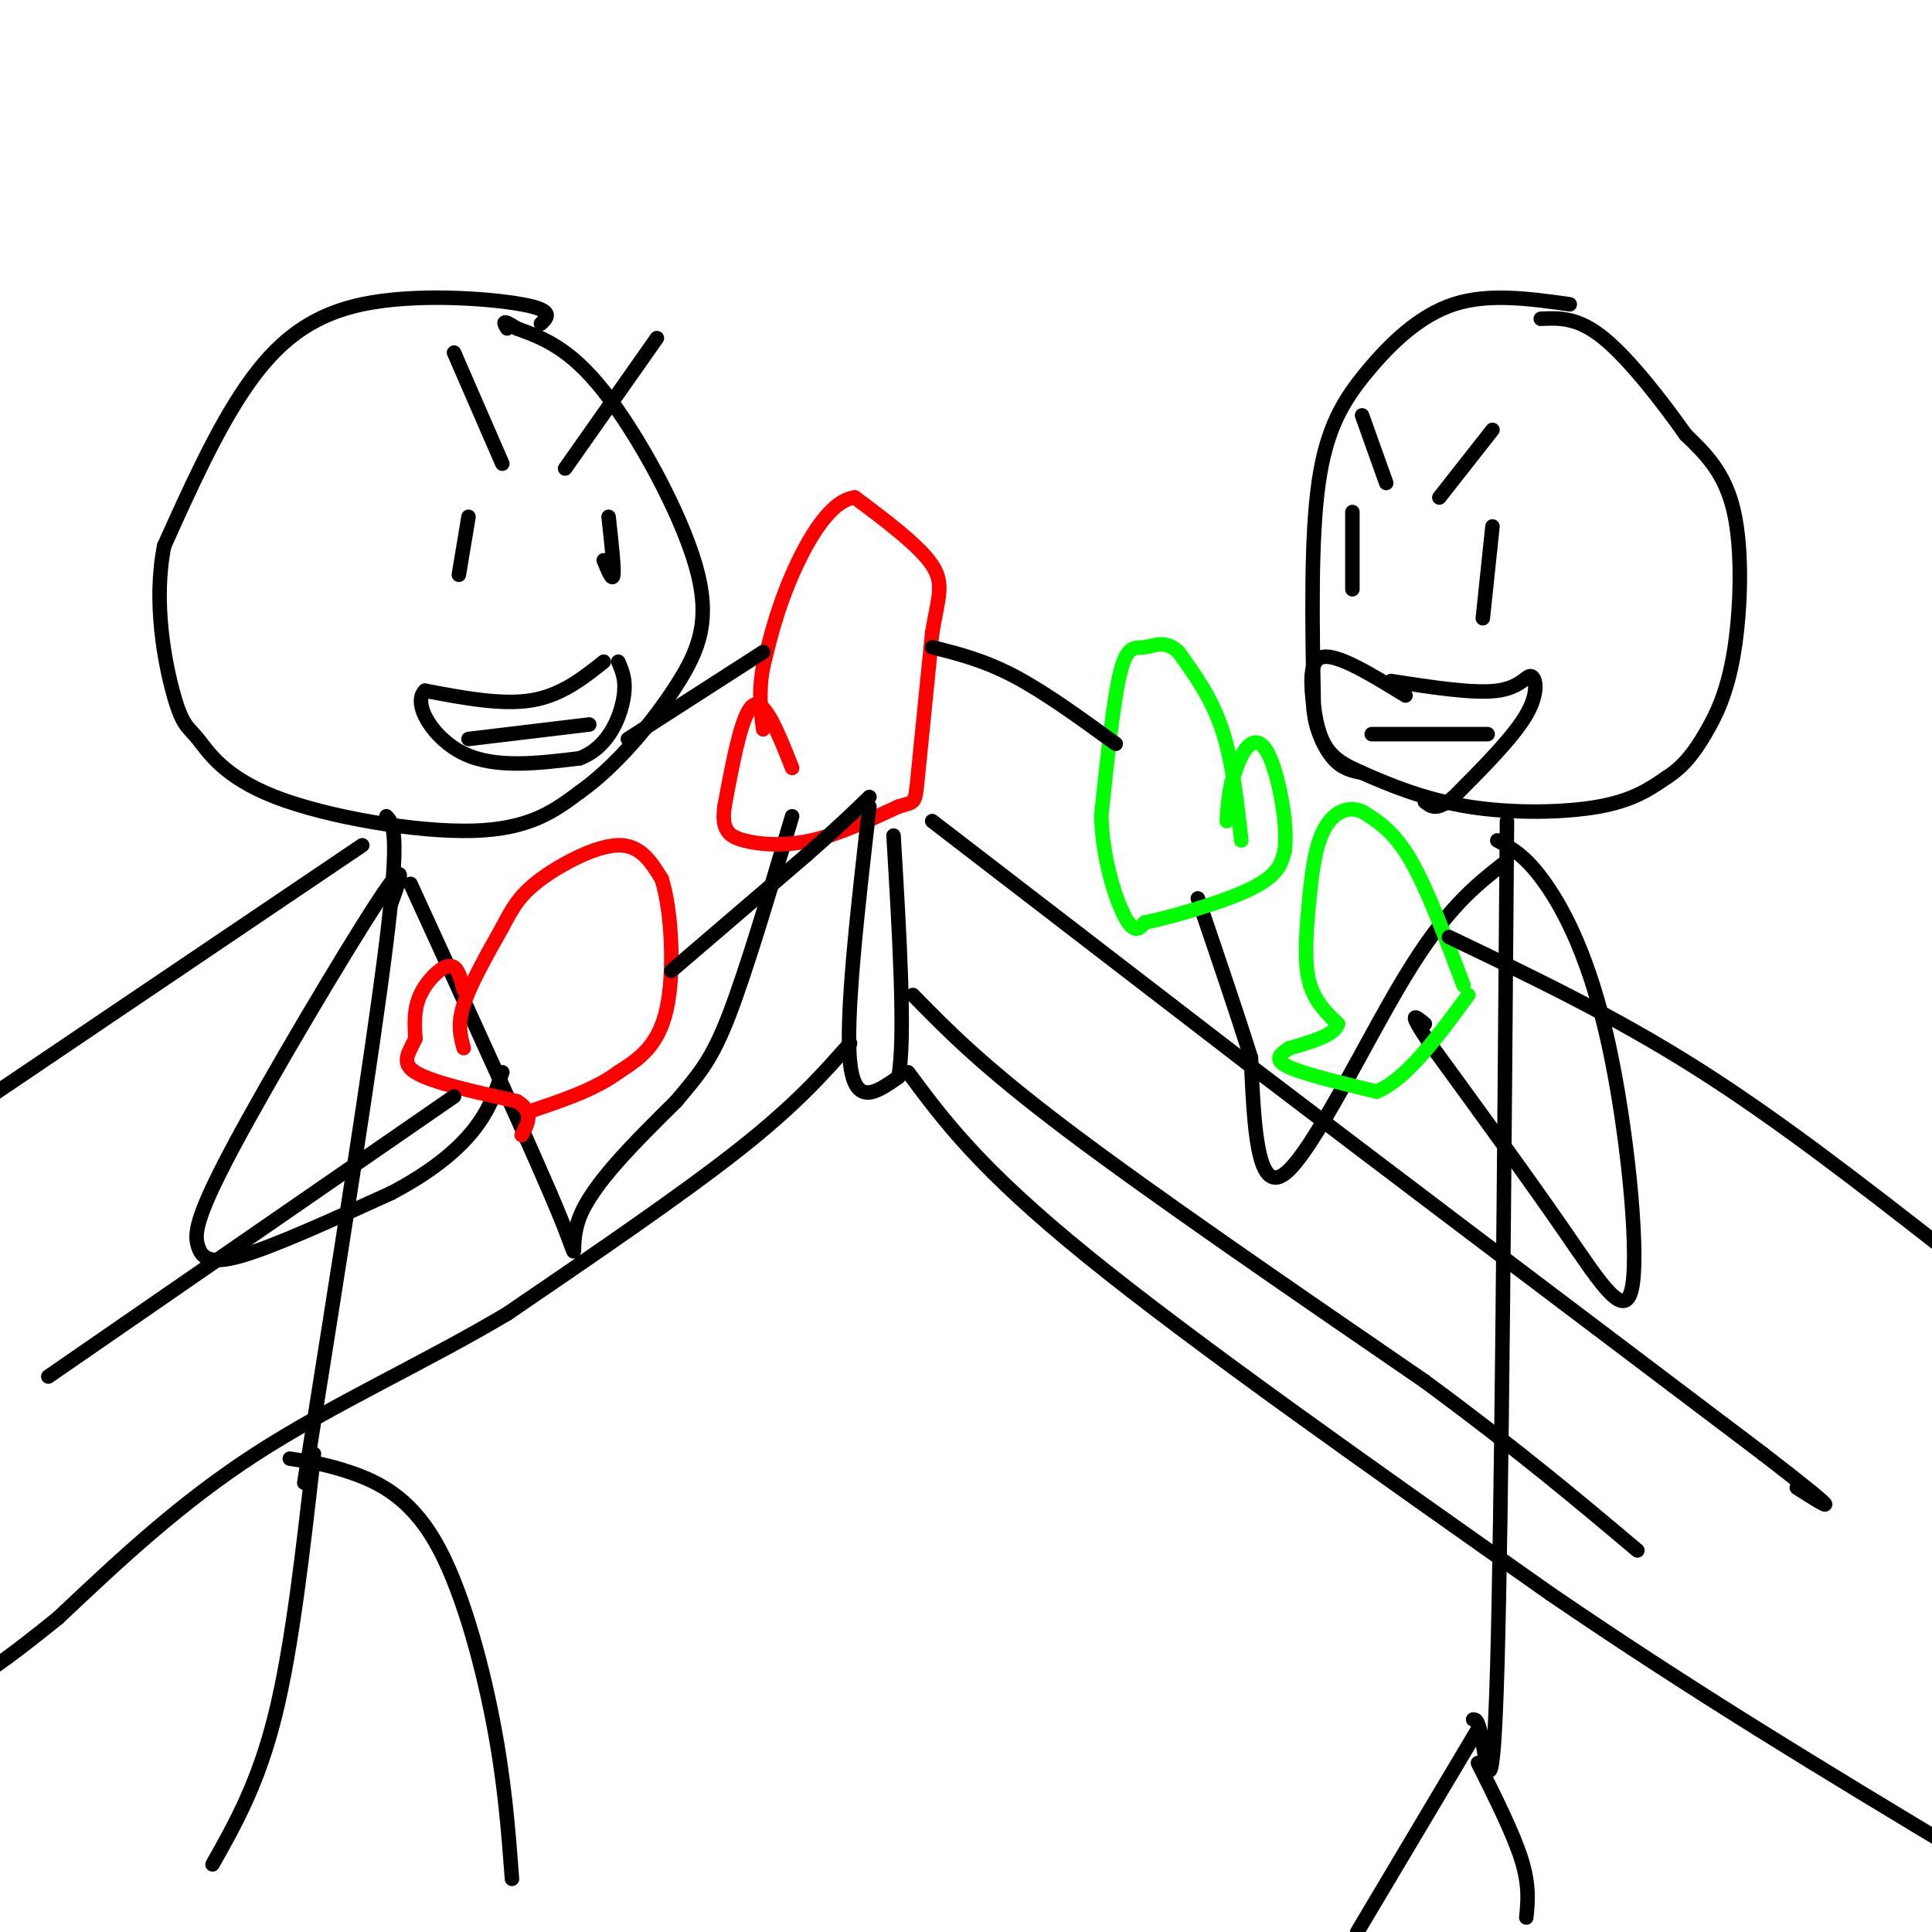 <svg viewBox='0 0 400 400' version='1.1' xmlns='http://www.w3.org/2000/svg' xmlns:xlink='http://www.w3.org/1999/xlink'><g fill='none' stroke='rgb(0,0,0)' stroke-width='3' stroke-linecap='round' stroke-linejoin='round'><path d='M112,67c1.429,-1.381 2.857,-2.762 -4,-4c-6.857,-1.238 -22.000,-2.333 -33,0c-11.000,2.333 -17.857,8.095 -24,17c-6.143,8.905 -11.571,20.952 -17,33'/><path d='M34,113c-2.377,11.738 0.181,24.585 2,31c1.819,6.415 2.900,6.400 5,9c2.100,2.600 5.219,7.815 16,12c10.781,4.185 29.223,7.338 41,7c11.777,-0.338 16.888,-4.169 22,-8'/><path d='M120,164c7.445,-5.238 15.057,-14.332 20,-22c4.943,-7.668 7.215,-13.911 4,-25c-3.215,-11.089 -11.919,-27.026 -19,-36c-7.081,-8.974 -12.541,-10.987 -18,-13'/><path d='M107,68c-3.333,-2.167 -2.667,-1.083 -2,0'/><path d='M126,107c0.583,5.250 1.167,10.500 1,12c-0.167,1.500 -1.083,-0.750 -2,-3'/><path d='M97,107c0.000,0.000 -2.000,12.000 -2,12'/><path d='M136,70c0.000,0.000 -19.000,27.000 -19,27'/><path d='M94,73c0.000,0.000 10.000,23.000 10,23'/><path d='M125,137c-4.417,3.500 -8.833,7.000 -15,8c-6.167,1.000 -14.083,-0.500 -22,-2'/><path d='M88,143c-2.711,2.533 1.511,9.867 8,13c6.489,3.133 15.244,2.067 24,1'/><path d='M120,157c5.778,-2.156 8.222,-8.044 9,-12c0.778,-3.956 -0.111,-5.978 -1,-8'/><path d='M122,150c0.000,0.000 -25.000,3.000 -25,3'/><path d='M80,169c1.417,1.500 2.833,3.000 0,26c-2.833,23.000 -9.917,67.500 -17,112'/><path d='M81,187c1.895,-5.206 3.789,-10.411 -3,0c-6.789,10.411 -22.263,36.440 -30,51c-7.737,14.560 -7.737,17.651 -7,20c0.737,2.349 2.211,3.957 9,2c6.789,-1.957 18.895,-7.478 31,-13'/><path d='M81,247c8.333,-4.378 13.667,-8.822 17,-13c3.333,-4.178 4.667,-8.089 6,-12'/><path d='M85,183c13.089,28.600 26.178,57.200 31,69c4.822,11.800 1.378,6.800 4,0c2.622,-6.800 11.311,-15.400 20,-24'/><path d='M140,228c4.978,-5.911 7.422,-8.689 11,-18c3.578,-9.311 8.289,-25.156 13,-41'/></g>
<g fill='none' stroke='rgb(255,0,0)' stroke-width='3' stroke-linecap='round' stroke-linejoin='round'><path d='M96,217c-0.667,-2.417 -1.333,-4.833 0,-9c1.333,-4.167 4.667,-10.083 8,-16'/><path d='M104,192c2.202,-4.238 3.708,-6.833 8,-10c4.292,-3.167 11.369,-6.905 16,-7c4.631,-0.095 6.815,3.452 9,7'/><path d='M137,182c2.067,6.511 2.733,19.289 1,27c-1.733,7.711 -5.867,10.356 -10,13'/><path d='M128,222c-4.667,3.500 -11.333,5.750 -18,8'/><path d='M96,205c-0.622,-2.578 -1.244,-5.156 -3,-5c-1.756,0.156 -4.644,3.044 -6,6c-1.356,2.956 -1.178,5.978 -1,9'/><path d='M86,215c-1.089,2.689 -3.311,4.911 0,7c3.311,2.089 12.156,4.044 21,6'/><path d='M107,228c3.667,2.167 2.333,4.583 1,7'/><path d='M164,159c-2.833,-7.167 -5.667,-14.333 -8,-13c-2.333,1.333 -4.167,11.167 -6,21'/><path d='M150,167c-0.643,4.750 0.750,6.125 4,7c3.250,0.875 8.357,1.250 14,0c5.643,-1.250 11.821,-4.125 18,-7'/><path d='M186,167c3.556,-1.089 3.444,-0.311 4,-6c0.556,-5.689 1.778,-17.844 3,-30'/><path d='M193,131c1.178,-7.156 2.622,-10.044 0,-14c-2.622,-3.956 -9.311,-8.978 -16,-14'/><path d='M177,103c-5.111,0.533 -9.889,8.867 -13,16c-3.111,7.133 -4.556,13.067 -6,19'/><path d='M158,138c-1.000,5.333 -0.500,9.167 0,13'/></g>
<g fill='none' stroke='rgb(0,0,0)' stroke-width='3' stroke-linecap='round' stroke-linejoin='round'><path d='M325,63c-8.399,-1.173 -16.798,-2.345 -24,0c-7.202,2.345 -13.208,8.208 -18,14c-4.792,5.792 -8.369,11.512 -10,23c-1.631,11.488 -1.315,28.744 -1,46'/><path d='M272,146c1.163,9.882 4.569,11.587 10,14c5.431,2.413 12.885,5.534 22,7c9.115,1.466 19.890,1.276 27,0c7.110,-1.276 10.555,-3.638 14,-6'/><path d='M345,161c3.646,-2.348 5.761,-5.217 8,-9c2.239,-3.783 4.603,-8.480 6,-17c1.397,-8.520 1.828,-20.863 0,-29c-1.828,-8.137 -5.914,-12.069 -10,-16'/><path d='M349,90c-4.756,-6.756 -11.644,-15.644 -17,-20c-5.356,-4.356 -9.178,-4.178 -13,-4'/><path d='M309,109c0.000,0.000 -2.000,19.000 -2,19'/><path d='M280,106c0.000,0.000 0.000,16.000 0,16'/><path d='M309,89c0.000,0.000 -11.000,14.000 -11,14'/><path d='M282,86c0.000,0.000 5.000,14.000 5,14'/><path d='M288,141c8.565,1.321 17.131,2.643 22,2c4.869,-0.643 6.042,-3.250 7,-3c0.958,0.250 1.702,3.357 -1,8c-2.702,4.643 -8.851,10.821 -15,17'/><path d='M301,165c-3.500,3.000 -4.750,2.000 -6,1'/><path d='M291,144c-6.917,-4.250 -13.833,-8.500 -17,-8c-3.167,0.500 -2.583,5.750 -2,11'/><path d='M272,147c0.311,3.800 2.089,7.800 4,10c1.911,2.200 3.956,2.600 6,3'/><path d='M308,152c0.000,0.000 -24.000,0.000 -24,0'/><path d='M312,170c-0.556,72.000 -1.111,144.000 -2,175c-0.889,31.000 -2.111,21.000 -3,16c-0.889,-5.000 -1.444,-5.000 -2,-5'/><path d='M310,174c2.973,1.608 5.946,3.215 10,9c4.054,5.785 9.190,15.746 13,33c3.810,17.254 6.295,41.799 5,50c-1.295,8.201 -6.370,0.057 -14,-11c-7.630,-11.057 -17.815,-25.029 -28,-39'/><path d='M296,216c-4.833,-7.167 -2.917,-5.583 -1,-4'/><path d='M311,179c-5.822,4.622 -11.644,9.244 -20,23c-8.356,13.756 -19.244,36.644 -25,41c-5.756,4.356 -6.378,-9.822 -7,-24'/><path d='M259,219c-3.000,-9.500 -7.000,-21.250 -11,-33'/></g>
<g fill='none' stroke='rgb(0,255,0)' stroke-width='3' stroke-linecap='round' stroke-linejoin='round'><path d='M257,174c-0.917,-8.250 -1.833,-16.500 -4,-23c-2.167,-6.500 -5.583,-11.250 -9,-16'/><path d='M244,135c-2.726,-2.643 -5.042,-1.250 -7,-1c-1.958,0.250 -3.560,-0.643 -5,5c-1.440,5.643 -2.720,17.821 -4,30'/><path d='M228,169c0.311,9.289 3.089,17.511 5,21c1.911,3.489 2.956,2.244 4,1'/><path d='M237,191c5.200,-1.044 16.200,-4.156 22,-7c5.800,-2.844 6.400,-5.422 7,-8'/><path d='M266,176c0.667,-5.333 -1.167,-14.667 -3,-19c-1.833,-4.333 -3.667,-3.667 -5,-2c-1.333,1.667 -2.167,4.333 -3,7'/><path d='M255,162c-0.667,2.500 -0.833,5.250 -1,8'/><path d='M303,204c-3.750,-10.000 -7.500,-20.000 -11,-26c-3.500,-6.000 -6.750,-8.000 -10,-10'/><path d='M282,168c-3.196,-1.324 -6.187,0.367 -8,4c-1.813,3.633 -2.450,9.209 -3,15c-0.550,5.791 -1.014,11.797 0,16c1.014,4.203 3.507,6.601 6,9'/><path d='M277,212c-0.667,2.333 -5.333,3.667 -10,5'/><path d='M267,217c-2.356,1.444 -3.244,2.556 0,4c3.244,1.444 10.622,3.222 18,5'/><path d='M285,226c6.167,-2.500 12.583,-11.250 19,-20'/></g>
<g fill='none' stroke='rgb(0,0,0)' stroke-width='3' stroke-linecap='round' stroke-linejoin='round'><path d='M10,285c0.000,0.000 84.000,-58.000 84,-58'/><path d='M139,201c0.000,0.000 28.000,-24.000 28,-24'/><path d='M167,177c6.833,-6.000 9.917,-9.000 13,-12'/><path d='M180,167c-2.500,21.833 -5.000,43.667 -4,53c1.000,9.333 5.500,6.167 10,3'/><path d='M186,223c1.500,-7.833 0.250,-28.917 -1,-50'/><path d='M189,206c7.167,7.333 14.333,14.667 32,28c17.667,13.333 45.833,32.667 74,52'/><path d='M295,286c19.667,14.500 31.833,24.750 44,35'/><path d='M193,170c0.000,0.000 65.000,50.000 65,50'/><path d='M258,220c28.667,21.833 67.833,51.417 107,81'/><path d='M365,301c19.000,14.667 13.000,10.833 7,7'/><path d='M193,134c5.333,1.333 10.667,2.667 17,6c6.333,3.333 13.667,8.667 21,14'/><path d='M300,194c16.917,8.083 33.833,16.167 51,27c17.167,10.833 34.583,24.417 52,38'/><path d='M158,135c0.000,0.000 -28.000,18.000 -28,18'/><path d='M75,175c0.000,0.000 -77.000,52.000 -77,52'/><path d='M176,216c-5.583,6.333 -11.167,12.667 -23,22c-11.833,9.333 -29.917,21.667 -48,34'/><path d='M105,272c-17.200,10.222 -36.200,18.778 -52,29c-15.800,10.222 -28.400,22.111 -41,34'/><path d='M12,335c-9.500,7.667 -12.750,9.833 -16,12'/><path d='M188,222c7.417,10.000 14.833,20.000 37,38c22.167,18.000 59.083,44.000 96,70'/><path d='M321,330c30.000,20.500 57.000,36.750 84,53'/><path d='M60,302c3.905,0.589 7.810,1.179 13,3c5.190,1.821 11.667,4.875 17,14c5.333,9.125 9.524,24.321 12,37c2.476,12.679 3.238,22.839 4,33'/><path d='M65,301c-2.250,19.917 -4.500,39.833 -8,54c-3.500,14.167 -8.250,22.583 -13,31'/><path d='M306,358c0.000,0.000 -25.000,42.000 -25,42'/><path d='M306,365c3.667,7.333 7.333,14.667 9,20c1.667,5.333 1.333,8.667 1,12'/></g>
</svg>